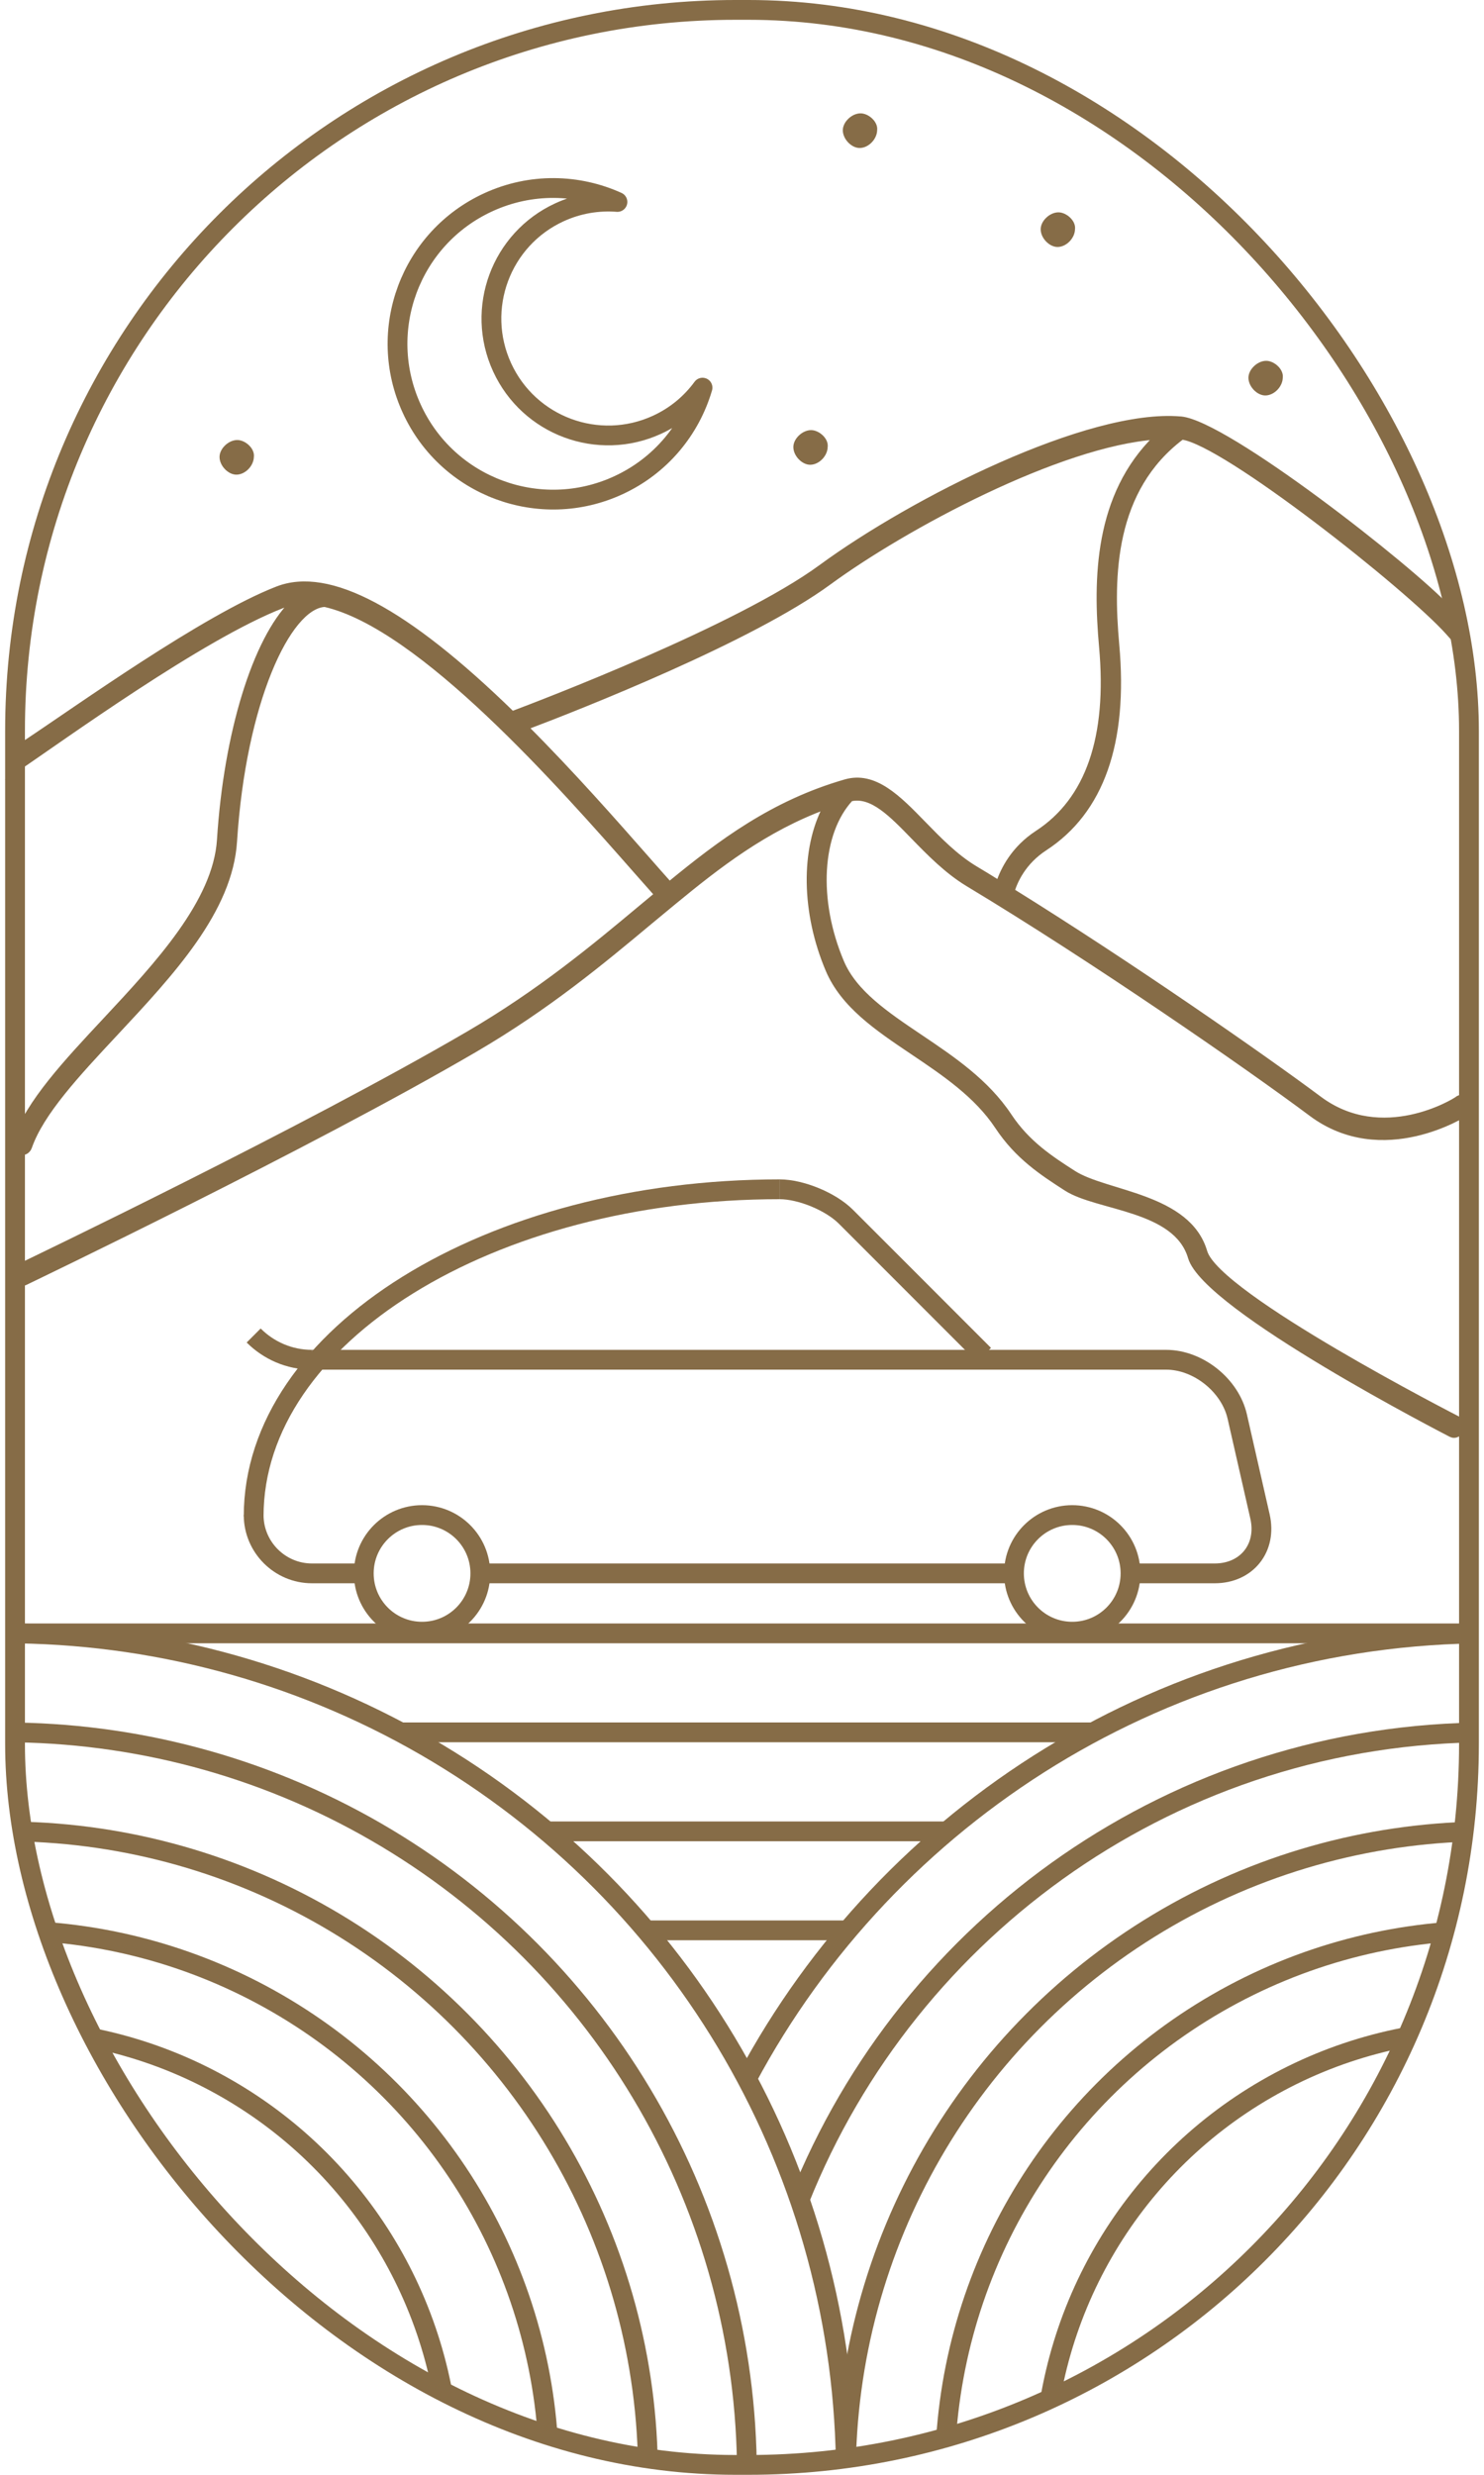 <?xml version="1.0" encoding="UTF-8"?>
<svg id="Layer_1" data-name="Layer 1" xmlns="http://www.w3.org/2000/svg" xmlns:xlink="http://www.w3.org/1999/xlink" viewBox="0 0 150 250">
  <defs>
    <style>
      .cls-1, .cls-2, .cls-3 {
        fill: none;
      }

      .cls-2, .cls-4 {
        stroke-miterlimit: 10;
      }

      .cls-2, .cls-4, .cls-3 {
        stroke: #866c47;
      }

      .cls-2, .cls-3 {
        stroke-width: 2px;
      }

      .cls-5 {
        clip-path: url(#clippath-1);
      }

      .cls-4 {
        stroke-width: .5px;
      }

      .cls-4, .cls-6 {
        fill: #866c47;
      }

      .cls-3 {
        stroke-linejoin: round;
      }

      .cls-7 {
        clip-path: url(#clippath);
      }
    </style>
    <clipPath id="clippath">
      <rect class="cls-2" x="1.52" y="-287" width="146.96" height="248" rx="72.82" ry="72.82"/>
    </clipPath>
    <clipPath id="clippath-1">
      <rect class="cls-1" x="1.52" y="1" width="146.96" height="248" rx="72.82" ry="72.82"/>
    </clipPath>
  </defs>
  <g>
    <g class="cls-7">
      <g>
        <path class="cls-2" d="M17.5-15c0,41.42,33.58,75,75,75S167.5,26.42,167.5-15s-33.58-75-75-75H-24.5"/>
        <path class="cls-2" d="M7.5-15c0,46.94,38.06,85,85,85S177.5,31.94,177.5-15s-38.06-85-85-85H-36.5"/>
        <path class="cls-2" d="M27.5-15c0,35.9,29.1,65,65,65S157.5,20.9,157.5-15s-29.1-65-65-65H-50.5"/>
        <path class="cls-2" d="M37.5-15c0,30.38,24.62,55,55,55s55-24.62,55-55-24.62-55-55-55H-39.5"/>
        <path class="cls-2" d="M47.5-15c0-24.85,20.15-45,45-45s45,20.15,45,45-20.15,45-45,45S47.5,9.85,47.5-15"/>
        <path class="cls-2" d="M92.5-50c19.33,0,35,15.67,35,35s-15.67,35-35,35S57.5,4.33,57.5-15"/>
        <path class="cls-2" d="M92.5-40c13.81,0,25,11.19,25,25s-11.19,25-25,25-25-11.19-25-25"/>
        <path class="cls-2" d="M92.5-30c8.28,0,15,6.72,15,15S100.78,0,92.5,0s-15-6.72-15-15"/>
      </g>
    </g>
    <rect class="cls-2" x="1.52" y="-287" width="146.96" height="248" rx="72.82" ry="72.82"/>
  </g>
  <rect class="cls-2" x="1.52" y="1" width="146.96" height="248" rx="72.82" ry="72.82"/>
  <g class="cls-5">
    <g>
      <circle class="cls-2" cx=".5" cy="250" r="75"/>
      <circle class="cls-2" cx=".5" cy="250" r="85"/>
      <circle class="cls-2" cx=".5" cy="250" r="65"/>
      <circle class="cls-2" cx=".5" cy="250" r="55"/>
      <circle class="cls-2" cx=".5" cy="250" r="45"/>
      <path class="cls-2" d="M80.83,222.17c11.05-27.64,38.08-47.17,69.67-47.17,41.42,0,75,33.58,75,75s-33.58,75-75,75-75-33.58-75-75"/>
      <path class="cls-2" d="M75.5,209.97c14.31-26.76,42.53-44.97,75-44.97,46.94,0,85,38.06,85,85s-38.06,85-85,85-85-38.06-85-85"/>
      <circle class="cls-2" cx="150.5" cy="250" r="65"/>
      <circle class="cls-2" cx="150.5" cy="250" r="55"/>
      <circle class="cls-2" cx="150.5" cy="250" r="45"/>
    </g>
    <line class="cls-2" x1="150.5" y1="165" x2=".5" y2="165"/>
    <line class="cls-2" x1="40.5" y1="175" x2="110.5" y2="175"/>
    <line class="cls-2" x1="55.5" y1="185" x2="95.5" y2="185"/>
    <line class="cls-2" x1="65.5" y1="195" x2="85.5" y2="195"/>
  </g>
  <g>
    <path class="cls-2" d="M99.46,136.87l-13.96-13.96c-1.53-1.53-4.54-2.77-6.7-2.77"/>
    <path class="cls-2" d="M25.64,134.91c1.51,1.51,3.59,2.45,5.89,2.45"/>
    <g>
      <path class="cls-2" d="M114.27,158.94h8.51c3.24,0,5.3-2.58,4.58-5.74l-2.3-10.1c-.72-3.16-3.95-5.74-7.19-5.74H31.53"/>
      <line class="cls-2" x1="48.55" y1="158.94" x2="102.49" y2="158.94"/>
      <path class="cls-2" d="M25.64,153.05c0,3.24,2.65,5.89,5.89,5.89h5.24"/>
    </g>
    <circle class="cls-2" cx="42.66" cy="158.94" r="5.89"/>
    <circle class="cls-2" cx="108.38" cy="158.94" r="5.89"/>
    <path class="cls-2" d="M25.64,153.17c0-18.24,23.81-33.03,53.18-33.03"/>
  </g>
  <g>
    <path class="cls-4" d="M148.19,111.35c-.18-.32-.54-.39-.8-.17-.23.2-7.65,4.82-14.15-.03-5.93-4.42-19.28-13.69-31.17-21.06.26-.94,1.07-3.04,3.42-4.56,5.66-3.68,8.07-10.54,7.19-20.39-.64-7.07-.44-15.84,6.73-21.19,4.19.47,22.65,14.85,27.07,19.79l-.26-2.17c-4.33-4.7-22.66-18.67-26.91-19.04,0,0,0,0,0,0,0,0,0,0,0,0-9.25-.81-26.97,8.15-36.21,14.92-8.44,6.19-28.66,13.86-31.38,14.88-8.35-8.15-17.51-15.02-23.62-12.66-7.38,2.85-20.11,12-25.36,15.48l-1.11,2.34c4.54-3.07,18.66-13.33,26.82-16.48.53-.2,1.09-.33,1.67-.38-3.83,3.25-7.01,12.77-7.74,24.22-.4,6.35-6.35,12.72-11.6,18.34-3.97,4.25-7.72,8.27-9.04,12.06-.12.36.01.77.3.92.07.04.15.06.22.06.22,0,.43-.16.52-.43,1.22-3.5,4.87-7.41,8.74-11.55,5.68-6.08,11.55-12.37,11.99-19.29.9-14.23,5.55-23.95,9.32-24.12,9.77,2.21,24.2,18.6,31.68,27.1.79.9,1.51,1.71,2.15,2.43-.58.48-1.16.96-1.75,1.45-4.8,4-10.23,8.53-17.46,12.75-16.85,9.84-45.11,23.36-45.39,23.5-.29.14-.44.55-.33.91.09.28.3.45.53.45.07,0,.14-.02.21-.05.28-.14,28.58-13.67,45.47-23.54,7.31-4.27,12.78-8.83,17.61-12.86.8-.67,1.58-1.32,2.36-1.96,0,0,0,0,0,0,5.07-4.17,9.83-7.74,15.95-9.89-2.49,4.18-2.57,10.68,0,16.74,1.5,3.54,4.9,5.83,8.5,8.25,3.19,2.15,6.48,4.36,8.61,7.57,2.01,3.03,4.5,4.64,6.9,6.19,3.18,2.05,11.15,1.99,12.64,7.08,1.49,5.09,26.02,17.66,26.22,17.76.07.04.15.06.23.06.22,0,.43-.16.52-.42.13-.36,0-.77-.29-.93-.04-.02-24.28-12.44-25.61-16.96-1.64-5.6-9.95-5.76-13.18-7.85-2.3-1.49-4.69-3.02-6.55-5.83-2.26-3.42-5.66-5.7-8.94-7.91-3.44-2.32-6.7-4.51-8.03-7.67-2.7-6.39-2.28-13.23,1.01-16.73,2.25-.55,4.26,1.51,6.59,3.9,1.57,1.62,3.36,3.45,5.47,4.72,12.64,7.61,28.18,18.36,34.71,23.22,7.15,5.33,15.34.03,15.4-.03.26-.22.32-.66.13-.98ZM93.21,83.33c-2.5-2.57-4.86-4.99-7.72-4.16-7.09,2.05-12.32,5.87-17.85,10.41-.69-.77-1.47-1.66-2.35-2.65-3.37-3.83-7.77-8.83-12.49-13.53,4.61-1.74,22.77-8.79,30.88-14.73,8.53-6.25,24.37-14.39,33.75-14.76-6.36,5.79-6.52,14.39-5.88,21.4.83,9.22-1.38,15.61-6.58,18.99-2.53,1.65-3.53,3.93-3.91,5.17-.88-.54-1.75-1.07-2.61-1.59-1.99-1.2-3.64-2.9-5.24-4.54Z"/>
    <path class="cls-4" d="M146.97,145c-.11,0-.22-.03-.32-.08-.2-.11-24.8-12.72-26.32-17.89-1.47-5.02-9.41-4.94-12.56-6.97-2.42-1.56-4.93-3.18-6.96-6.25-2.1-3.17-5.38-5.38-8.55-7.51-3.63-2.44-7.05-4.74-8.57-8.34-2.45-5.79-2.53-12.17-.25-16.45-6.06,2.23-10.74,5.85-15.38,9.67-.78.64-1.57,1.3-2.37,1.96-4.83,4.03-10.32,8.6-17.64,12.88-16.81,9.82-45.2,23.41-45.48,23.55-.39.19-.87-.06-1.02-.52-.15-.46.04-.97.43-1.15,1.18-.57,28.86-13.84,45.38-23.49,7.21-4.21,12.64-8.73,17.42-12.72.55-.46,1.08-.9,1.6-1.33-.6-.68-1.27-1.44-2.01-2.27-7.64-8.68-21.84-24.82-31.55-27.03-3.68.21-8.21,9.85-9.11,23.93-.44,6.99-6.34,13.31-12.04,19.41-3.85,4.12-7.49,8.02-8.69,11.48-.16.46-.65.69-1.03.48-.38-.2-.55-.71-.4-1.17,1.33-3.84,5.09-7.86,9.08-12.13,5.23-5.6,11.15-11.94,11.55-18.22.68-10.76,3.6-20.21,7.33-23.92-.35.07-.68.16-.99.28-8.16,3.16-22.34,13.47-26.78,16.46l-.61.41,1.46-3.06.05-.03c5.19-3.44,17.99-12.63,25.4-15.5,5.2-2.01,12.97,2.12,23.74,12.61,2.82-1.06,22.87-8.69,31.21-14.81,9.27-6.79,27.06-15.77,36.34-14.96h.04c4.63.44,23.28,15.06,27.01,19.1l.04.05.34,2.87-.42-.47c-4.07-4.54-22.59-19.18-26.87-19.71-7.04,5.29-7.22,13.98-6.59,20.96.9,9.93-1.55,16.86-7.28,20.58-2.19,1.43-3.01,3.39-3.29,4.3,12.01,7.46,25.38,16.76,31.05,20.99,6.36,4.74,13.67.23,13.9.04.16-.14.37-.2.57-.17.22.04.41.18.53.39h0c.23.4.15.94-.18,1.23-.06.05-8.42,5.43-15.65.04-6.52-4.87-22.06-15.61-34.69-23.21-2.14-1.29-3.93-3.13-5.51-4.75-2.26-2.33-4.22-4.34-6.34-3.86-3.19,3.45-3.58,10.21-.93,16.47,1.31,3.11,4.54,5.28,7.96,7.58,3.3,2.22,6.71,4.52,9,7.97,1.84,2.77,4.2,4.3,6.49,5.77,3.27,2.11,11.61,2.28,13.27,7.96,1.31,4.45,25.47,16.81,25.51,16.83.38.21.55.72.39,1.17-.12.34-.4.55-.71.55ZM84.33,80.77l-.29.48c-2.49,4.16-2.48,10.66,0,16.56,1.47,3.49,4.85,5.76,8.42,8.16,3.21,2.16,6.52,4.39,8.66,7.63,1.99,3,4.46,4.59,6.84,6.13,3.21,2.07,11.21,2.03,12.73,7.19,1.47,5.01,25.93,17.54,26.12,17.64.17.09.39-.02.47-.25.09-.26,0-.57-.2-.68-.04-.02-24.36-12.47-25.71-17.08-1.62-5.53-9.9-5.67-13.1-7.73-2.32-1.5-4.72-3.05-6.61-5.89-2.24-3.39-5.62-5.66-8.89-7.86-3.47-2.33-6.75-4.54-8.1-7.76-2.72-6.43-2.29-13.4,1.05-16.95l.04-.04h.06c2.37-.59,4.41,1.51,6.78,3.95,1.56,1.61,3.34,3.43,5.43,4.69,12.65,7.61,28.2,18.37,34.73,23.23,7.03,5.24,15.09.04,15.15-.02.18-.16.23-.49.09-.72h0c-.06-.11-.15-.18-.25-.19-.09-.01-.17.01-.24.08-.23.2-7.79,4.91-14.4-.02-5.69-4.24-19.12-13.58-31.15-21.05l-.13-.08.04-.15c.24-.88,1.07-3.09,3.5-4.68,5.59-3.63,7.98-10.43,7.09-20.2-.64-7.11-.45-15.96,6.81-21.37l.06-.05h.08c4.28.49,22.73,14.92,26.77,19.39l-.18-1.47c-3.68-3.99-22.26-18.54-26.73-18.92h-.04c-9.21-.77-26.84,8.14-36.04,14.88-8.52,6.24-29.11,14.04-31.43,14.9l-.12.04-.09-.09c-10.55-10.29-18.43-14.54-23.41-12.61-7.36,2.85-20.09,12-25.28,15.43l-.77,1.63c4.8-3.21,18.4-13.06,26.25-16.09.53-.2,1.11-.34,1.72-.39l.63-.06-.49.41c-3.88,3.28-6.96,12.96-7.67,24.08-.41,6.42-6.38,12.82-11.65,18.47-3.95,4.24-7.69,8.24-8.99,11.99-.09.26,0,.57.2.67.18.1.39-.02.47-.26,1.23-3.54,4.9-7.47,8.78-11.63,5.65-6.06,11.5-12.32,11.93-19.16.42-6.61,1.7-12.79,3.6-17.4,1.78-4.3,3.93-6.82,5.92-6.91h.03s.03,0,.03,0c9.83,2.22,24.12,18.45,31.79,27.17.79.9,1.51,1.71,2.14,2.43l.14.16-.16.13c-.58.48-1.16.96-1.75,1.45-4.81,4.01-10.25,8.54-17.49,12.77-16.53,9.66-44.22,22.94-45.39,23.5-.21.1-.32.41-.23.67.07.24.28.37.46.28.29-.14,28.65-13.72,45.45-23.53,7.3-4.26,12.76-8.82,17.59-12.84.8-.67,1.58-1.32,2.36-1.96,4.81-3.96,9.64-7.69,16.01-9.93l.52-.18ZM67.62,89.85l-.13-.14c-.69-.77-1.47-1.66-2.35-2.66-3.28-3.72-7.76-8.82-12.48-13.52l-.22-.22.29-.11c5.21-1.97,22.84-8.85,30.84-14.71,9.34-6.84,24.93-14.44,33.86-14.8l.55-.02-.41.37c-6.34,5.77-6.44,14.37-5.82,21.23.84,9.3-1.41,15.76-6.68,19.18-2.49,1.62-3.46,3.86-3.83,5.06l-.08.25-.22-.14c-.88-.54-1.75-1.07-2.61-1.59-2.02-1.21-3.68-2.92-5.28-4.57h0c-2.46-2.52-4.77-4.91-7.52-4.11-7.33,2.12-12.59,6.12-17.78,10.37l-.15.12ZM53.17,73.47c4.65,4.65,9.05,9.65,12.28,13.32.82.93,1.56,1.78,2.22,2.51,5.17-4.24,10.44-8.2,17.77-10.32,2.97-.86,5.37,1.61,7.91,4.22h0c1.59,1.63,3.23,3.32,5.2,4.51.79.47,1.59.96,2.39,1.46.43-1.29,1.48-3.45,3.91-5.03,5.13-3.34,7.32-9.67,6.49-18.81-.61-6.8-.52-15.3,5.54-21.18-9.81.68-25.44,9.09-33.09,14.69-7.89,5.78-25.08,12.54-30.64,14.65Z"/>
  </g>
  <path class="cls-3" d="M66.41,42.91c-5.93,2.72-12.94.12-15.66-5.81-2.72-5.93-.12-12.94,5.81-15.66,1.9-.87,3.9-1.19,5.85-1.04-4-1.81-8.74-1.95-13.05.03-7.9,3.62-11.37,12.96-7.74,20.86,3.62,7.9,12.96,11.37,20.86,7.74,4.31-1.98,7.29-5.65,8.53-9.87-1.15,1.57-2.7,2.88-4.6,3.75Z"/>
  <path class="cls-6" d="M108.66,23.16c-.02.9-.86,1.77-1.74,1.79-.84.02-1.73-.89-1.73-1.79,0-.85.92-1.72,1.81-1.71.8.01,1.77.85,1.66,1.71Z"/>
  <path class="cls-6" d="M83.66,45.16c-.02.9-.86,1.77-1.74,1.79-.84.02-1.73-.89-1.73-1.79,0-.85.92-1.72,1.81-1.71.8.01,1.77.85,1.66,1.71Z"/>
  <path class="cls-6" d="M88.66,13.16c-.02.9-.86,1.77-1.74,1.79-.84.02-1.73-.89-1.73-1.79,0-.85.92-1.72,1.81-1.71.8.01,1.77.85,1.66,1.71Z"/>
  <path class="cls-6" d="M129.66,38.16c-.02.9-.86,1.77-1.74,1.79-.84.02-1.73-.89-1.73-1.79,0-.85.92-1.72,1.81-1.71.8.01,1.77.85,1.66,1.71Z"/>
  <path class="cls-6" d="M25.66,46.16c-.02.9-.86,1.77-1.74,1.79-.84.02-1.73-.89-1.73-1.79,0-.85.92-1.72,1.81-1.71.8.01,1.77.85,1.66,1.71Z"/>
</svg>